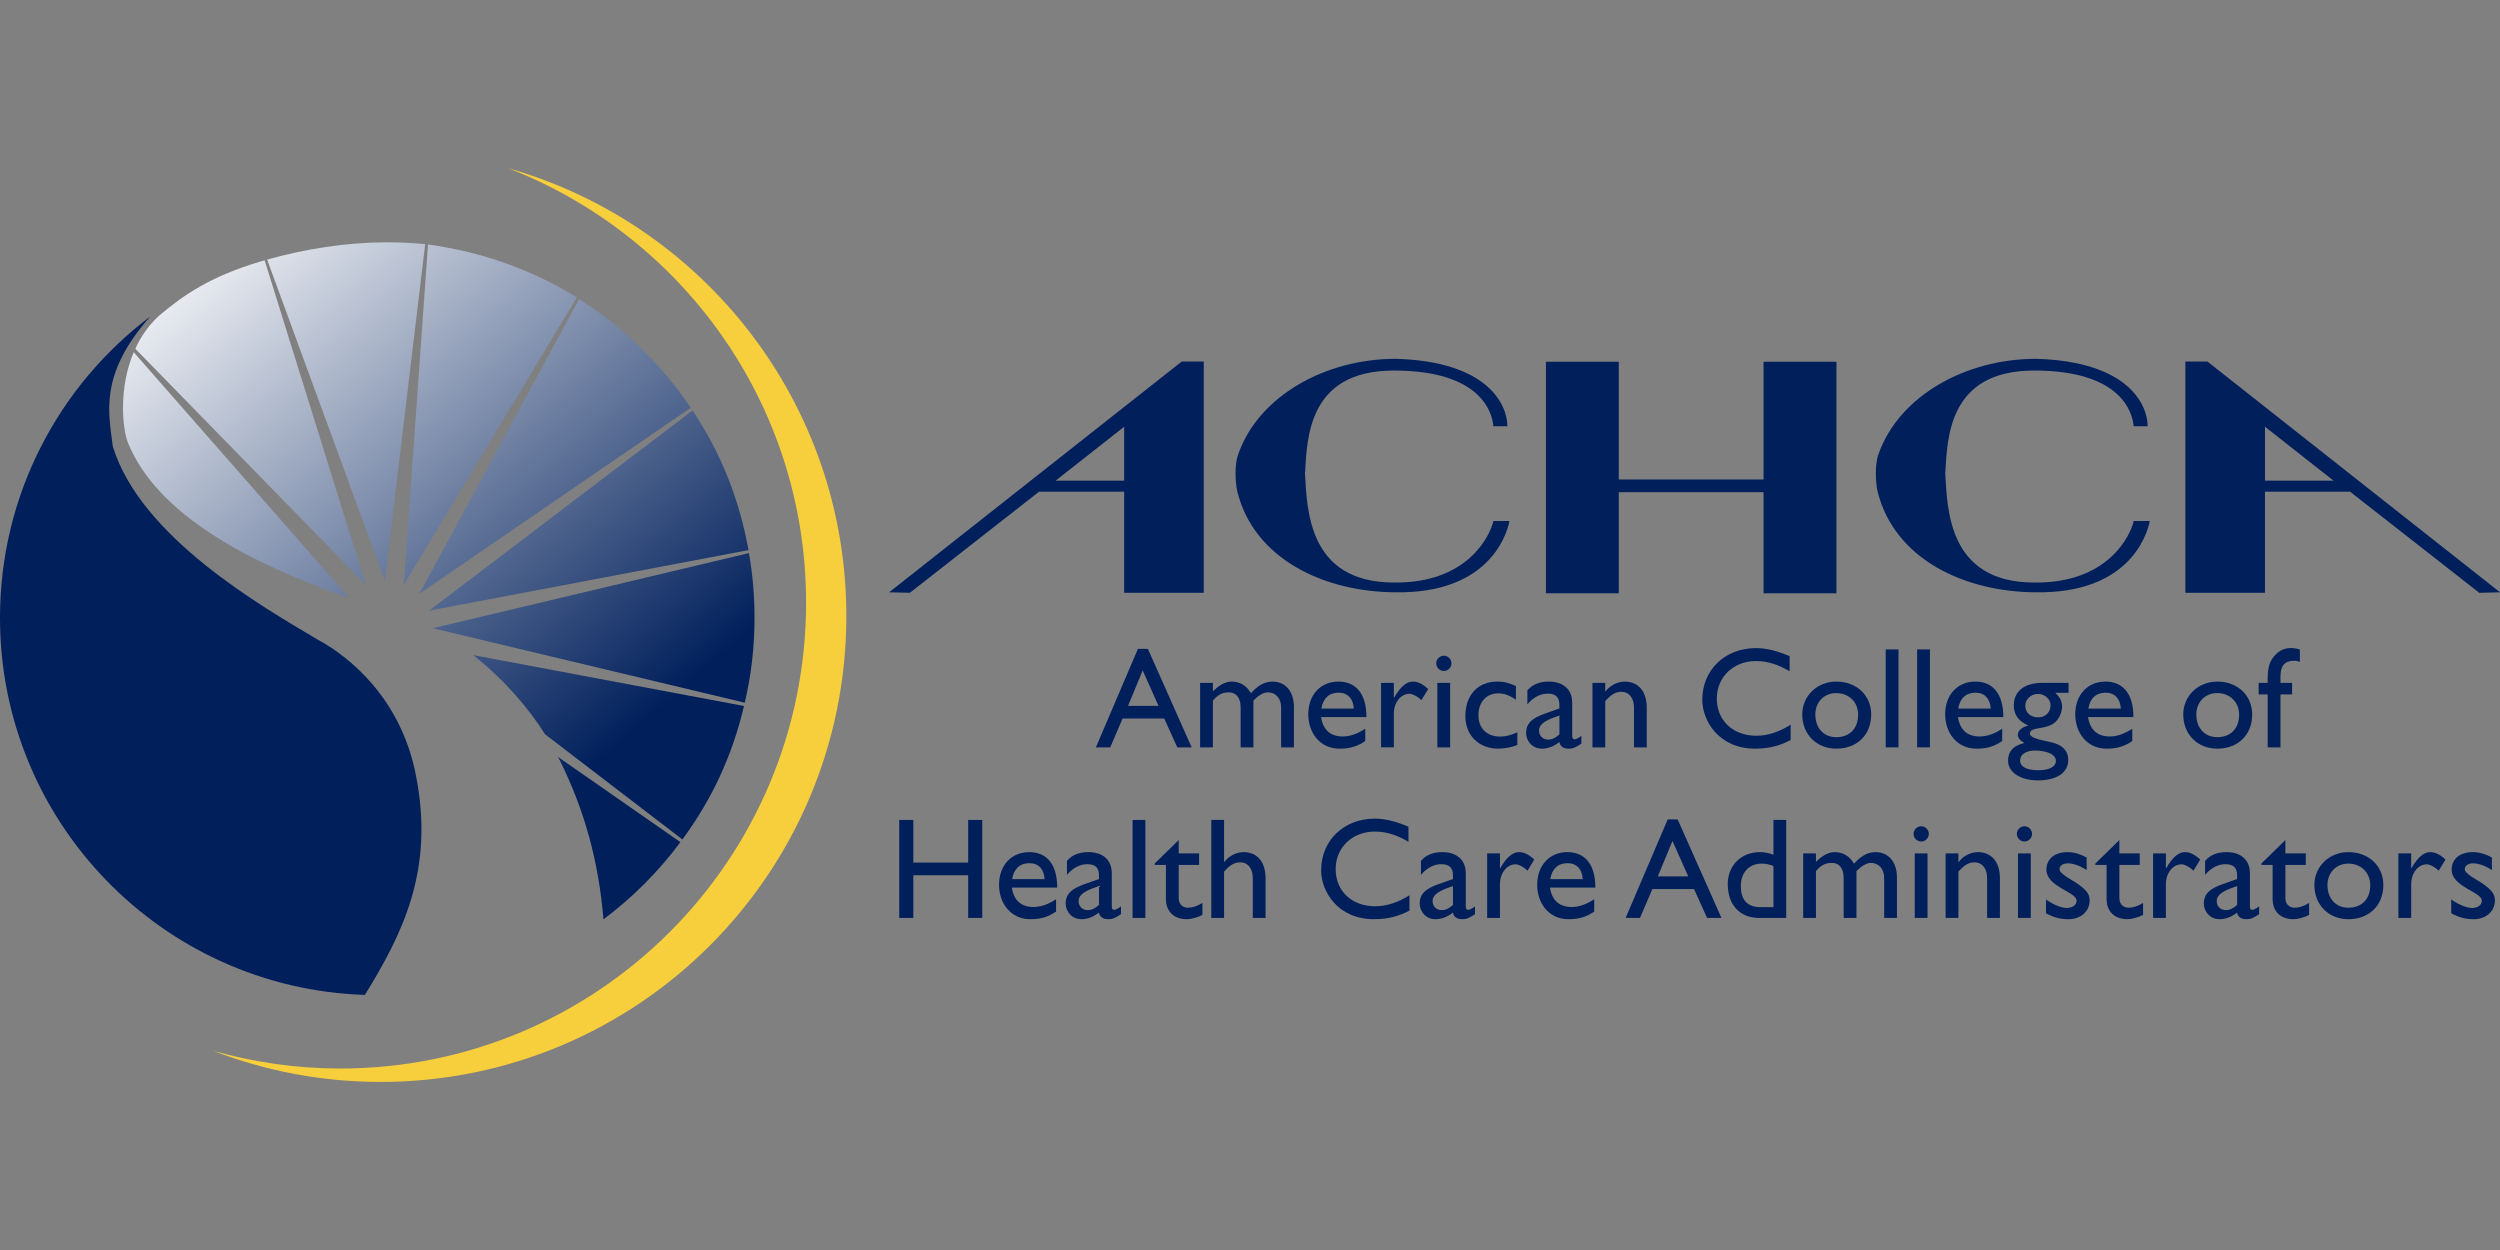 <?xml version="1.0" encoding="utf-8"?>
<!-- Generator: Adobe Illustrator 20.1.0, SVG Export Plug-In . SVG Version: 6.00 Build 0)  -->
<svg version="1.1" id="Layer_1" xmlns="http://www.w3.org/2000/svg" xmlns:xlink="http://www.w3.org/1999/xlink" x="0px" y="0px"
	 viewBox="0 0 200 100" enable-background="new 0 0 200 100" xml:space="preserve">
<rect x="0" y="0" width="200" height="100" fill="#808080" stroke="none"/>
<g>
	<g>
		<g>
			<g>
				<path fill="#001F5B" d="M96.301,28.92v18.503h-6.368v-8.088h-6.811l-10.333,8.088l-1.658-0.04L94.54,28.92H96.301z
					 M89.933,38.455v-4.317l-5.487,4.317H89.933z"/>
				<path fill="#001F5B" d="M176.589,28.92L200,47.384l-1.66,0.04l-10.334-8.088h-6.808v8.088h-6.368V28.92H176.589z
					 M186.684,38.455l-5.486-4.317v4.317H186.684z"/>
				<polygon fill="#001F5B" points="141.086,39.374 141.086,47.463 146.914,47.463 146.914,28.939 141.086,28.939 141.086,38.359 
					129.501,38.359 129.501,28.939 123.674,28.939 123.674,47.463 129.501,47.463 129.501,39.374 				"/>
				<path fill="#001F5B" d="M104.399,37.89c0.17-2.852,0.239-8.247,7.114-8.247c6.98,0,7.858,3.361,7.959,4.456h1.117
					c0-1.643-1.453-5.197-8.975-5.395c-5.557,0.02-10.882,2.929-12.543,7.597c-0.357,0.939-0.219,2.451-0.088,3.01
					c1.327,5.411,6.963,8.073,12.733,8.073c7.18,0.08,8.77-4.335,9.044-5.706h-1.288c-0.269,1.212-2.097,5.004-7.959,4.924
					C104.638,46.602,104.569,40.742,104.399,37.89"/>
			</g>
			<g>
				<path fill="#001F5B" d="M155.62,37.89c0.17-2.852,0.237-8.247,7.113-8.247c6.98,0,7.86,3.361,7.963,4.456h1.117
					c0-1.643-1.456-5.197-8.977-5.395c-5.554,0.02-10.884,2.929-12.544,7.597c-0.356,0.939-0.215,2.451-0.087,3.01
					c1.33,5.411,6.965,8.073,12.734,8.073c7.181,0.08,8.775-4.335,9.046-5.706h-1.288c-0.27,1.212-2.102,5.004-7.963,4.924
					C155.857,46.602,155.79,40.742,155.62,37.89"/>
			</g>
		</g>
		<g>
			<path fill="#001F5B" d="M95.333,59.79h-1.149l-1.045-2.309h-3.332l-0.988,2.309h-1.149l3.366-7.883h0.793L95.333,59.79z
				 M90.243,56.469h2.436l-1.264-2.838L90.243,56.469z"/>
			<path fill="#001F5B" d="M97.032,54.631v0.677c0.528-0.528,1.023-0.781,1.505-0.781c0.655,0,1.195,0.322,1.54,0.931
				c0.448-0.506,0.988-0.931,1.724-0.931c1.045,0,1.712,0.805,1.712,2.022v3.241h-1.022v-3.195c0-0.781-0.483-1.206-1.069-1.206
				c-0.333-0.011-0.781,0.276-1.149,0.655v3.746H99.25v-3.206c0-0.838-0.425-1.195-0.931-1.195c-0.517,0-0.861,0.161-1.287,0.655
				v3.746H96.01v-5.159H97.032z"/>
			<path fill="#001F5B" d="M109.222,59.284c-0.62,0.414-1.183,0.609-2.056,0.609c-1.609,0-2.505-1.322-2.505-2.746
				c0-1.563,0.988-2.62,2.413-2.62c1.367,0,2.24,0.931,2.24,2.838h-3.631c0.161,1.022,0.747,1.552,1.735,1.552
				c0.621,0,1.206-0.23,1.804-0.621V59.284z M108.303,56.687c-0.035-0.781-0.482-1.274-1.206-1.274c-0.782,0-1.252,0.459-1.39,1.274
				H108.303z"/>
			<path fill="#001F5B" d="M111.508,54.631v1.182h0.023c0.517-0.907,1.011-1.287,1.493-1.287c0.414,0,0.805,0.196,1.229,0.597
				l-0.54,0.886c-0.31-0.299-0.712-0.506-0.953-0.506c-0.702,0-1.253,0.701-1.253,1.585v2.701h-1.022v-5.159H111.508z"/>
			<path fill="#001F5B" d="M115.507,53.677c-0.333,0-0.609-0.276-0.609-0.609c0-0.334,0.276-0.61,0.609-0.61
				c0.333,0,0.609,0.276,0.609,0.61C116.115,53.401,115.84,53.677,115.507,53.677z M116.012,59.79h-1.023v-5.159h1.023V59.79z"/>
			<path fill="#001F5B" d="M121.274,55.975c-0.586-0.391-0.977-0.506-1.424-0.506c-0.931,0-1.575,0.701-1.575,1.747
				c0,1.068,0.689,1.712,1.747,1.712c0.437,0,0.85-0.114,1.367-0.344v1.011c-0.344,0.16-0.999,0.298-1.539,0.298
				c-1.541,0-2.62-1.068-2.62-2.585c0-1.701,0.987-2.781,2.55-2.781c0.597,0,1,0.138,1.494,0.356V55.975z"/>
			<path fill="#001F5B" d="M126.512,59.49c-0.471,0.311-0.666,0.403-0.988,0.403c-0.448,0-0.689-0.16-0.781-0.528
				c-0.448,0.355-0.919,0.528-1.391,0.528c-0.757,0-1.263-0.597-1.263-1.263c0-1.024,0.93-1.333,1.757-1.633l0.908-0.322V56.4
				c0-0.643-0.311-0.908-0.931-0.908c-0.563,0-1.137,0.265-1.632,0.851v-1.114c0.403-0.472,0.965-0.702,1.712-0.702
				c1.046,0,1.873,0.529,1.873,1.701v2.654c0,0.195,0.069,0.265,0.195,0.265c0.104,0,0.311-0.104,0.54-0.276V59.49z M124.755,57.238
				c-0.873,0.299-1.633,0.597-1.633,1.207c0,0.425,0.311,0.723,0.736,0.723c0.322,0,0.621-0.16,0.897-0.425V57.238z"/>
			<path fill="#001F5B" d="M128.42,55.308h0.022c0.391-0.493,0.965-0.781,1.54-0.781c0.976,0,1.757,0.667,1.757,2.081v3.182h-1.022
				v-3.195c0-0.757-0.391-1.252-1.011-1.252c-0.449,0-0.805,0.207-1.287,0.746v3.701h-1.023v-5.159h1.023V55.308z"/>
			<path fill="#001F5B" d="M143.172,53.699c-0.965-0.562-1.793-0.815-2.701-0.815c-1.792,0-3.126,1.275-3.126,2.999
				c0,1.758,1.287,2.976,3.171,2.976c0.884,0,1.85-0.31,2.735-0.886v1.23c-0.77,0.403-1.609,0.689-2.838,0.689
				c-2.942,0-4.229-2.263-4.229-3.907c0-2.39,1.804-4.136,4.297-4.136c0.805,0,1.62,0.195,2.689,0.643V53.699z"/>
			<path fill="#001F5B" d="M149.696,57.159c0,1.631-1.137,2.734-2.792,2.734c-1.586,0-2.724-1.149-2.724-2.734
				c0-1.483,1.183-2.632,2.724-2.632C148.525,54.527,149.696,55.63,149.696,57.159z M145.227,57.159
				c0,1.091,0.678,1.815,1.666,1.815c1.08,0,1.758-0.689,1.758-1.804c0-1-0.735-1.724-1.758-1.724
				C145.928,55.446,145.227,56.17,145.227,57.159z"/>
			<path fill="#001F5B" d="M151.879,59.79h-1.022v-7.837h1.022V59.79z"/>
			<path fill="#001F5B" d="M154.395,59.79h-1.023v-7.837h1.023V59.79z"/>
			<path fill="#001F5B" d="M160.174,59.284c-0.62,0.414-1.184,0.609-2.057,0.609c-1.608,0-2.504-1.322-2.504-2.746
				c0-1.563,0.988-2.62,2.412-2.62c1.368,0,2.241,0.931,2.241,2.838h-3.631c0.161,1.022,0.747,1.552,1.736,1.552
				c0.62,0,1.206-0.23,1.804-0.621V59.284z M159.255,56.687c-0.035-0.781-0.483-1.274-1.206-1.274c-0.781,0-1.253,0.459-1.391,1.274
				H159.255z"/>
			<path fill="#001F5B" d="M165.482,55.424h-1.057c0.402,0.403,0.54,0.689,0.54,1.125c0,0.426-0.242,0.919-0.483,1.161
				c-0.689,0.735-2.091,0.368-2.091,0.976c0,0.287,0.54,0.46,1.575,0.666c1.103,0.218,1.493,0.781,1.493,1.437
				c0,1.022-0.907,1.642-2.436,1.642c-1.39,0-2.378-0.655-2.378-1.563c0-0.758,0.402-1.207,1.299-1.425
				c-0.356-0.217-0.517-0.425-0.517-0.655c0-0.333,0.322-0.62,0.816-0.735v-0.022c-0.379-0.162-0.666-0.38-0.861-0.656
				c-0.184-0.263-0.276-0.585-0.276-0.965c0-1.103,0.861-1.78,2.252-1.78h2.126V55.424z M162.781,60.042
				c-0.689,0-1.172,0.322-1.172,0.781c0,0.518,0.506,0.794,1.437,0.794c0.896,0,1.425-0.276,1.425-0.748
				C164.471,60.215,163.414,60.042,162.781,60.042z M163.046,55.515c-0.563,0-1.023,0.425-1.023,0.93
				c0,0.563,0.414,0.943,1.034,0.943c0.575,0,0.988-0.403,0.988-0.965C164.045,55.929,163.586,55.515,163.046,55.515z"/>
			<path fill="#001F5B" d="M170.582,59.284c-0.62,0.414-1.184,0.609-2.057,0.609c-1.609,0-2.504-1.322-2.504-2.746
				c0-1.563,0.987-2.62,2.412-2.62c1.368,0,2.241,0.931,2.241,2.838h-3.631c0.161,1.022,0.746,1.552,1.735,1.552
				c0.62,0,1.206-0.23,1.804-0.621V59.284z M169.664,56.687c-0.035-0.781-0.483-1.274-1.206-1.274c-0.782,0-1.253,0.459-1.391,1.274
				H169.664z"/>
			<path fill="#001F5B" d="M180.175,57.159c0,1.631-1.137,2.734-2.792,2.734c-1.586,0-2.723-1.149-2.723-2.734
				c0-1.483,1.183-2.632,2.723-2.632C179.004,54.527,180.175,55.63,180.175,57.159z M175.706,57.159
				c0,1.091,0.678,1.815,1.666,1.815c1.08,0,1.758-0.689,1.758-1.804c0-1-0.735-1.724-1.758-1.724
				C176.407,55.446,175.706,56.17,175.706,57.159z"/>
			<path fill="#001F5B" d="M183.989,52.953c-0.172-0.069-0.276-0.092-0.46-0.092c-0.827,0-1.091,0.483-1.091,1.276v0.494h0.93v0.919
				h-0.93v4.24h-1.023v-4.24h-0.724v-0.919h0.724v-0.38c0-1.011,0.241-1.493,0.655-1.907c0.436-0.438,1.022-0.644,1.919-0.391
				V52.953z"/>
			<path fill="#001F5B" d="M78.58,73.433h-1.126V70.02h-4.389v3.413h-1.126v-7.837h1.126v3.412h4.389v-3.412h1.126V73.433z"/>
			<path fill="#001F5B" d="M84.485,72.927c-0.621,0.414-1.184,0.609-2.057,0.609c-1.608,0-2.505-1.321-2.505-2.746
				c0-1.562,0.988-2.62,2.413-2.62c1.368,0,2.241,0.931,2.241,2.839h-3.631c0.161,1.022,0.746,1.551,1.735,1.551
				c0.621,0,1.207-0.23,1.804-0.621V72.927z M83.566,70.33c-0.035-0.782-0.483-1.276-1.207-1.276c-0.781,0-1.252,0.46-1.39,1.276
				H83.566z"/>
			<path fill="#001F5B" d="M89.678,73.134c-0.471,0.311-0.666,0.402-0.988,0.402c-0.448,0-0.689-0.161-0.782-0.529
				c-0.448,0.356-0.919,0.529-1.39,0.529c-0.758,0-1.264-0.597-1.264-1.264c0-1.022,0.93-1.333,1.758-1.631l0.908-0.321v-0.276
				c0-0.643-0.311-0.908-0.931-0.908c-0.563,0-1.137,0.265-1.632,0.851V68.87c0.403-0.471,0.965-0.701,1.713-0.701
				c1.045,0,1.873,0.529,1.873,1.701v2.654c0,0.195,0.069,0.265,0.196,0.265c0.103,0,0.31-0.104,0.54-0.276V73.134z M87.92,70.882
				c-0.873,0.299-1.632,0.597-1.632,1.206c0,0.426,0.31,0.724,0.735,0.724c0.322,0,0.62-0.16,0.896-0.425V70.882z"/>
			<path fill="#001F5B" d="M91.63,73.433h-1.023v-7.837h1.023V73.433z"/>
			<path fill="#001F5B" d="M94.296,68.273h1.632v0.919h-1.632v2.643c0,0.609,0.437,0.782,0.735,0.782
				c0.368,0,0.747-0.127,1.161-0.379v0.953c-0.356,0.196-0.908,0.345-1.241,0.345c-1.115,0-1.677-0.689-1.677-1.62v-2.724h-0.896
				v-0.114l1.919-1.873V68.273z"/>
			<path fill="#001F5B" d="M97.926,68.951h0.023c0.391-0.494,0.965-0.781,1.54-0.781c1.011,0,1.758,0.689,1.758,2.103v3.16h-1.023
				v-3.195c0-0.757-0.391-1.252-1.011-1.252c-0.448,0-0.804,0.206-1.287,0.746v3.701h-1.022v-7.837h1.022V68.951z"/>
			<path fill="#001F5B" d="M112.679,67.342c-0.965-0.562-1.792-0.816-2.7-0.816c-1.793,0-3.126,1.276-3.126,3
				c0,1.758,1.287,2.975,3.171,2.975c0.884,0,1.85-0.309,2.734-0.884v1.229c-0.77,0.403-1.609,0.689-2.838,0.689
				c-2.942,0-4.229-2.263-4.229-3.907c0-2.39,1.804-4.136,4.297-4.136c0.805,0,1.62,0.195,2.689,0.643V67.342z"/>
			<path fill="#001F5B" d="M117.997,73.134c-0.471,0.311-0.666,0.402-0.987,0.402c-0.449,0-0.689-0.161-0.782-0.529
				c-0.448,0.356-0.919,0.529-1.39,0.529c-0.758,0-1.264-0.597-1.264-1.264c0-1.022,0.931-1.333,1.758-1.631l0.908-0.321v-0.276
				c0-0.643-0.31-0.908-0.93-0.908c-0.563,0-1.138,0.265-1.633,0.851V68.87c0.403-0.471,0.965-0.701,1.712-0.701
				c1.046,0,1.873,0.529,1.873,1.701v2.654c0,0.195,0.07,0.265,0.196,0.265c0.104,0,0.31-0.104,0.54-0.276V73.134z M116.239,70.882
				c-0.873,0.299-1.632,0.597-1.632,1.206c0,0.426,0.31,0.724,0.736,0.724c0.322,0,0.62-0.16,0.896-0.425V70.882z"/>
			<path fill="#001F5B" d="M119.996,68.273v1.184h0.023c0.518-0.908,1.011-1.287,1.494-1.287c0.414,0,0.804,0.195,1.23,0.597
				l-0.541,0.884c-0.311-0.298-0.712-0.506-0.954-0.506c-0.701,0-1.252,0.702-1.252,1.586v2.701h-1.022v-5.16H119.996z"/>
			<path fill="#001F5B" d="M127.536,72.927c-0.621,0.414-1.183,0.609-2.056,0.609c-1.609,0-2.506-1.321-2.506-2.746
				c0-1.562,0.989-2.62,2.414-2.62c1.367,0,2.24,0.931,2.24,2.839h-3.631c0.161,1.022,0.747,1.551,1.735,1.551
				c0.621,0,1.207-0.23,1.805-0.621V72.927z M126.616,70.33c-0.034-0.782-0.483-1.276-1.207-1.276c-0.782,0-1.252,0.46-1.39,1.276
				H126.616z"/>
			<path fill="#001F5B" d="M137.716,73.433h-1.149l-1.045-2.31h-3.333l-0.988,2.31h-1.149l3.367-7.883h0.792L137.716,73.433z
				 M132.626,70.112h2.436l-1.264-2.837L132.626,70.112z"/>
			<path fill="#001F5B" d="M142.897,73.433h-2.172c-1.54,0-2.505-1.046-2.505-2.701c0-1.494,1.069-2.563,2.574-2.563
				c0.345,0,0.667,0.057,1.081,0.208v-2.781h1.022V73.433z M141.875,69.284c-0.345-0.138-0.609-0.195-0.954-0.195
				c-0.988,0-1.655,0.713-1.655,1.792c0,0.965,0.391,1.689,1.574,1.689h1.035V69.284z"/>
			<path fill="#001F5B" d="M145.275,68.273v0.678c0.529-0.528,1.022-0.781,1.506-0.781c0.655,0,1.195,0.322,1.539,0.931
				c0.448-0.506,0.989-0.931,1.724-0.931c1.045,0,1.712,0.805,1.712,2.022v3.241h-1.022v-3.195c0-0.781-0.483-1.206-1.069-1.206
				c-0.333-0.011-0.781,0.276-1.149,0.655v3.746h-1.023v-3.206c0-0.838-0.425-1.195-0.93-1.195c-0.516,0-0.862,0.16-1.287,0.655
				v3.746h-1.022v-5.16H145.275z"/>
			<path fill="#001F5B" d="M153.696,67.32c-0.333,0-0.609-0.276-0.609-0.61c0-0.333,0.276-0.609,0.609-0.609
				c0.332,0,0.609,0.276,0.609,0.609C154.305,67.044,154.029,67.32,153.696,67.32z M154.202,73.433h-1.022v-5.16h1.022V73.433z"/>
			<path fill="#001F5B" d="M156.672,68.951h0.023c0.39-0.494,0.965-0.781,1.54-0.781c0.977,0,1.758,0.667,1.758,2.079v3.184h-1.023
				v-3.195c0-0.757-0.391-1.252-1.011-1.252c-0.448,0-0.805,0.206-1.287,0.746v3.701h-1.023v-5.16h1.023V68.951z"/>
			<path fill="#001F5B" d="M161.956,67.32c-0.333,0-0.609-0.276-0.609-0.61c0-0.333,0.276-0.609,0.609-0.609
				c0.333,0,0.609,0.276,0.609,0.609C162.565,67.044,162.289,67.32,161.956,67.32z M162.462,73.433h-1.023v-5.16h1.023V73.433z"/>
			<path fill="#001F5B" d="M166.931,69.606c-0.574-0.379-1.115-0.539-1.493-0.539c-0.414,0-0.678,0.195-0.678,0.471
				c0,0.23,0.345,0.506,1.253,1.034c0.85,0.564,1.16,0.919,1.16,1.448c0,0.908-0.724,1.517-1.701,1.517
				c-0.632,0-1.126-0.126-1.792-0.471v-1.103c0.666,0.459,1.275,0.677,1.689,0.677c0.414-0.022,0.758-0.218,0.758-0.585
				c0-0.713-2.413-1.092-2.413-2.482c0-0.873,0.667-1.403,1.701-1.403c0.482,0,0.977,0.138,1.516,0.425V69.606z"/>
			<path fill="#001F5B" d="M169.55,68.273h1.631v0.919h-1.631v2.643c0,0.609,0.436,0.782,0.736,0.782
				c0.368,0,0.746-0.127,1.16-0.379v0.953c-0.356,0.196-0.908,0.345-1.241,0.345c-1.114,0-1.678-0.689-1.678-1.62v-2.724h-0.896
				v-0.114l1.919-1.873V68.273z"/>
			<path fill="#001F5B" d="M173.272,68.273v1.184h0.023c0.517-0.908,1.011-1.287,1.493-1.287c0.414,0,0.805,0.195,1.229,0.597
				l-0.54,0.884c-0.31-0.298-0.712-0.506-0.953-0.506c-0.701,0-1.253,0.702-1.253,1.586v2.701h-1.023v-5.16H173.272z"/>
			<path fill="#001F5B" d="M180.729,73.134c-0.471,0.311-0.666,0.402-0.988,0.402c-0.448,0-0.689-0.161-0.781-0.529
				c-0.448,0.356-0.919,0.529-1.39,0.529c-0.758,0-1.264-0.597-1.264-1.264c0-1.022,0.93-1.333,1.757-1.631l0.908-0.321v-0.276
				c0-0.643-0.311-0.908-0.931-0.908c-0.563,0-1.138,0.265-1.632,0.851V68.87c0.403-0.471,0.965-0.701,1.712-0.701
				c1.045,0,1.873,0.529,1.873,1.701v2.654c0,0.195,0.069,0.265,0.196,0.265c0.104,0,0.31-0.104,0.54-0.276V73.134z M178.971,70.882
				c-0.873,0.299-1.632,0.597-1.632,1.206c0,0.426,0.31,0.724,0.736,0.724c0.321,0,0.62-0.16,0.896-0.425V70.882z"/>
			<path fill="#001F5B" d="M182.831,68.273h1.633v0.919h-1.633v2.643c0,0.609,0.437,0.782,0.736,0.782
				c0.368,0,0.747-0.127,1.161-0.379v0.953c-0.356,0.196-0.908,0.345-1.241,0.345c-1.115,0-1.678-0.689-1.678-1.62v-2.724h-0.896
				v-0.114l1.918-1.873V68.273z"/>
			<path fill="#001F5B" d="M190.667,70.801c0,1.632-1.138,2.735-2.793,2.735c-1.585,0-2.723-1.149-2.723-2.735
				c0-1.482,1.184-2.631,2.723-2.631C189.495,68.17,190.667,69.273,190.667,70.801z M186.197,70.801
				c0,1.092,0.677,1.816,1.666,1.816c1.08,0,1.758-0.69,1.758-1.804c0-1-0.736-1.724-1.758-1.724
				C186.898,69.089,186.197,69.814,186.197,70.801z"/>
			<path fill="#001F5B" d="M192.895,68.273v1.184h0.023c0.517-0.908,1.011-1.287,1.493-1.287c0.414,0,0.805,0.195,1.229,0.597
				l-0.54,0.884c-0.31-0.298-0.713-0.506-0.954-0.506c-0.701,0-1.252,0.702-1.252,1.586v2.701h-1.023v-5.16H192.895z"/>
			<path fill="#001F5B" d="M199.351,69.606c-0.575-0.379-1.115-0.539-1.493-0.539c-0.414,0-0.678,0.195-0.678,0.471
				c0,0.23,0.345,0.506,1.252,1.034c0.85,0.564,1.161,0.919,1.161,1.448c0,0.908-0.724,1.517-1.701,1.517
				c-0.632,0-1.126-0.126-1.792-0.471v-1.103c0.666,0.459,1.275,0.677,1.689,0.677c0.414-0.022,0.758-0.218,0.758-0.585
				c0-0.713-2.413-1.092-2.413-2.482c0-0.873,0.667-1.403,1.701-1.403c0.483,0,0.977,0.138,1.517,0.425V69.606z"/>
		</g>
	</g>
	<g>
		<g>
			<path fill="#001F5B" d="M12.03,25.312C4.724,30.819,0,39.572,0,49.427c0,16.337,12.982,29.644,29.192,30.165
				c2.976-4.837,5.581-9.941,4.092-17.508c-1.165-6.141-5.273-9.524-7.88-10.92c-4.465-2.652-14.144-8.187-16.379-15.446
				C8.7,33.065,7.889,29.963,12.03,25.312"/>
		</g>
		<g>
			<defs>
				<path id="SVGID_1_" d="M44.634,60.551c0.045,0.087,0.104,0.181,0.147,0.267c1.98,4.002,3.104,8.052,3.496,12.729
					c2.344-1.755,4.412-3.829,6.157-6.175L44.634,60.551z"/>
			</defs>
			<linearGradient id="SVGID_2_" gradientUnits="userSpaceOnUse" x1="8.97" y1="21.715" x2="45.213" y2="63.396">
				<stop  offset="0" style="stop-color:#FFFFFF"/>
				<stop  offset="1" style="stop-color:#001F5B"/>
			</linearGradient>
			<use xlink:href="#SVGID_1_"  overflow="visible" fill="url(#SVGID_2_)"/>
			<clipPath id="SVGID_3_">
				<use xlink:href="#SVGID_1_"  overflow="visible"/>
			</clipPath>
		</g>
		<g>
			<defs>
				<path id="SVGID_4_" d="M30.831,19.385c-3.183,0.021-6.397,0.521-9.46,1.383l9.421,25.709l3.222-26.945
					c-0.923-0.089-1.85-0.141-2.783-0.147H30.831z"/>
			</defs>
			<linearGradient id="SVGID_5_" gradientUnits="userSpaceOnUse" x1="16.727" y1="14.976" x2="52.964" y2="56.65">
				<stop  offset="0" style="stop-color:#FFFFFF"/>
				<stop  offset="1" style="stop-color:#001F5B"/>
			</linearGradient>
			<use xlink:href="#SVGID_4_"  overflow="visible" fill="url(#SVGID_5_)"/>
			<clipPath id="SVGID_6_">
				<use xlink:href="#SVGID_4_"  overflow="visible"/>
			</clipPath>
		</g>
		<g>
			<defs>
				<path id="SVGID_7_" d="M10.204,35.343c2.357,5.895,9.817,9.723,17.756,12.515L10.696,28.175
					C9.486,31.037,9.798,34.214,10.204,35.343"/>
			</defs>
			<linearGradient id="SVGID_8_" gradientUnits="userSpaceOnUse" x1="4.633" y1="25.492" x2="40.87" y2="67.167">
				<stop  offset="0" style="stop-color:#FFFFFF"/>
				<stop  offset="1" style="stop-color:#001F5B"/>
			</linearGradient>
			<use xlink:href="#SVGID_7_"  overflow="visible" fill="url(#SVGID_8_)"/>
			<clipPath id="SVGID_9_">
				<use xlink:href="#SVGID_7_"  overflow="visible"/>
			</clipPath>
		</g>
		<g>
			<defs>
				<path id="SVGID_10_" d="M20.939,20.89c-4.22,1.241-6.329,2.792-8.191,4.344c-0.861,0.782-1.48,1.7-1.924,2.666l18.439,18.883
					L21.17,20.825C21.093,20.847,21.014,20.866,20.939,20.89"/>
			</defs>
			<linearGradient id="SVGID_11_" gradientUnits="userSpaceOnUse" x1="11.663" y1="19.378" x2="47.902" y2="61.054">
				<stop  offset="0" style="stop-color:#FFFFFF"/>
				<stop  offset="1" style="stop-color:#001F5B"/>
			</linearGradient>
			<use xlink:href="#SVGID_10_"  overflow="visible" fill="url(#SVGID_11_)"/>
			<clipPath id="SVGID_12_">
				<use xlink:href="#SVGID_10_"  overflow="visible"/>
			</clipPath>
		</g>
		<g>
			<defs>
				<path id="SVGID_13_" d="M32.304,46.779l13.842-22.981c-3.529-2.199-7.601-3.654-11.904-4.239L32.304,46.779z"/>
			</defs>
			<linearGradient id="SVGID_14_" gradientUnits="userSpaceOnUse" x1="19.478" y1="12.578" x2="55.723" y2="54.261">
				<stop  offset="0" style="stop-color:#FFFFFF"/>
				<stop  offset="1" style="stop-color:#001F5B"/>
			</linearGradient>
			<use xlink:href="#SVGID_13_"  overflow="visible" fill="url(#SVGID_14_)"/>
			<clipPath id="SVGID_15_">
				<use xlink:href="#SVGID_13_"  overflow="visible"/>
			</clipPath>
		</g>
		<g>
			<defs>
				<path id="SVGID_16_" d="M33.533,47.514l21.723-14.893c-2.341-3.474-5.379-6.453-8.926-8.695L33.533,47.514z"/>
			</defs>
			<linearGradient id="SVGID_17_" gradientUnits="userSpaceOnUse" x1="20.145" y1="12.002" x2="56.386" y2="53.681">
				<stop  offset="0" style="stop-color:#FFFFFF"/>
				<stop  offset="1" style="stop-color:#001F5B"/>
			</linearGradient>
			<use xlink:href="#SVGID_16_"  overflow="visible" fill="url(#SVGID_17_)"/>
			<clipPath id="SVGID_18_">
				<use xlink:href="#SVGID_16_"  overflow="visible"/>
			</clipPath>
		</g>
		<g>
			<defs>
				<path id="SVGID_19_" d="M34.325,48.852l25.555-4.844c-0.748-4.134-2.231-7.809-4.475-11.172L34.325,48.852z"/>
			</defs>
			<linearGradient id="SVGID_20_" gradientUnits="userSpaceOnUse" x1="19.942" y1="12.182" x2="56.181" y2="53.858">
				<stop  offset="0" style="stop-color:#FFFFFF"/>
				<stop  offset="1" style="stop-color:#001F5B"/>
			</linearGradient>
			<use xlink:href="#SVGID_19_"  overflow="visible" fill="url(#SVGID_20_)"/>
			<clipPath id="SVGID_21_">
				<use xlink:href="#SVGID_19_"  overflow="visible"/>
			</clipPath>
		</g>
		<g>
			<defs>
				<path id="SVGID_22_" d="M34.617,50.258l24.965,5.958c0.516-2.205,0.78-4.427,0.78-6.789c0-1.806-0.145-3.46-0.448-5.181
					L34.617,50.258z"/>
			</defs>
			<linearGradient id="SVGID_23_" gradientUnits="userSpaceOnUse" x1="18.132" y1="13.748" x2="54.375" y2="55.429">
				<stop  offset="0" style="stop-color:#FFFFFF"/>
				<stop  offset="1" style="stop-color:#001F5B"/>
			</linearGradient>
			<use xlink:href="#SVGID_22_"  overflow="visible" fill="url(#SVGID_23_)"/>
			<clipPath id="SVGID_24_">
				<use xlink:href="#SVGID_22_"  overflow="visible"/>
			</clipPath>
		</g>
		<g>
			<defs>
				<path id="SVGID_25_" d="M37.861,52.41c2.637,2.107,4.471,4.323,5.746,6.334l10.986,8.413c2.355-3.208,3.985-6.681,4.927-10.677
					L37.861,52.41z"/>
			</defs>
			<linearGradient id="SVGID_26_" gradientUnits="userSpaceOnUse" x1="15.385" y1="16.143" x2="51.624" y2="57.819">
				<stop  offset="0" style="stop-color:#FFFFFF"/>
				<stop  offset="1" style="stop-color:#001F5B"/>
			</linearGradient>
			<use xlink:href="#SVGID_25_"  overflow="visible" fill="url(#SVGID_26_)"/>
			<clipPath id="SVGID_27_">
				<use xlink:href="#SVGID_25_"  overflow="visible"/>
			</clipPath>
		</g>
	</g>
	<path fill="#F7CE3C" d="M40.624,13.446c13.957,5.383,23.863,18.916,23.863,34.771c0,20.581-16.684,37.264-37.264,37.264
		c-3.531,0-6.942-0.502-10.18-1.42c4.161,1.605,8.675,2.494,13.401,2.494c20.581,0,37.264-16.684,37.264-37.264
		C67.709,32.24,56.254,17.876,40.624,13.446z"/>
</g>
</svg>

